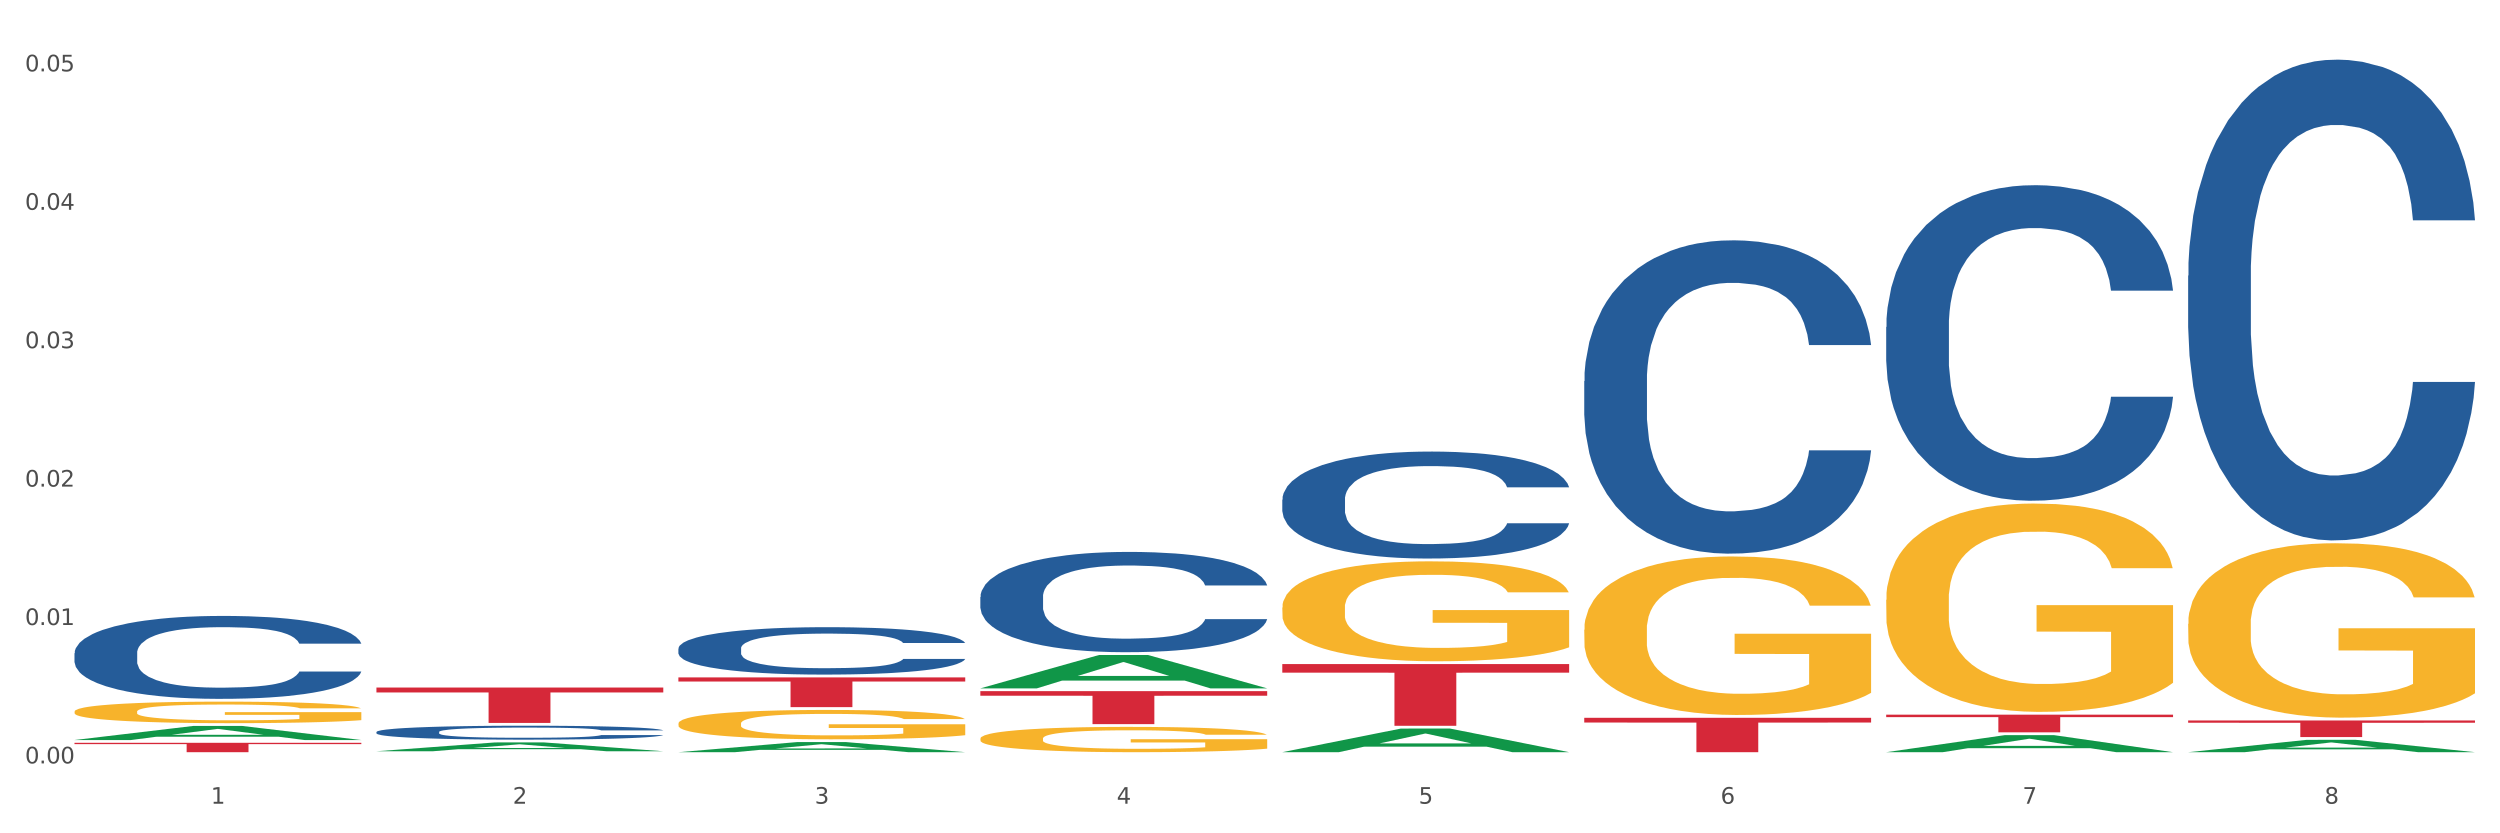 <?xml version="1.0" encoding="utf-8" standalone="no"?>
<!DOCTYPE svg PUBLIC "-//W3C//DTD SVG 1.1//EN"
  "http://www.w3.org/Graphics/SVG/1.1/DTD/svg11.dtd">
<svg xmlns:xlink="http://www.w3.org/1999/xlink" width="1080pt" height="360pt" viewBox="0 0 1080 360" xmlns="http://www.w3.org/2000/svg" version="1.1">
 <rect x="0" y="0" width="1080" height="360" fill="#333333" stroke="none"/>
 <defs>
  <style type="text/css">*{stroke-linejoin: round; stroke-linecap: butt}</style>
 </defs>
 <g id="figure_1">
  <g id="patch_1">
   <path d="M 0 360 
L 1080 360 
L 1080 0 
L 0 0 
z
" style="fill: #ffffff; stroke: #ffffff; stroke-linejoin: miter"/>
  </g>
  <g id="axes_1">
   <g id="matplotlib.axis_1">
    <g id="xtick_1">
     <g id="text_1">
      <!-- 1 -->
      <g style="fill: #4d4d4d" transform="translate(91.082 347.204) scale(0.096 -0.096)">
       <defs>
        <path id="DejaVuSans-31" d="M 794 531 
L 1825 531 
L 1825 4091 
L 703 3866 
L 703 4441 
L 1819 4666 
L 2450 4666 
L 2450 531 
L 3481 531 
L 3481 0 
L 794 0 
L 794 531 
z
" transform="scale(0.016)"/>
       </defs>
       <use xlink:href="#DejaVuSans-31"/>
      </g>
     </g>
    </g>
    <g id="xtick_2">
     <g id="text_2">
      <!-- 2 -->
      <g style="fill: #4d4d4d" transform="translate(221.525 347.204) scale(0.096 -0.096)">
       <defs>
        <path id="DejaVuSans-32" d="M 1228 531 
L 3431 531 
L 3431 0 
L 469 0 
L 469 531 
Q 828 903 1448 1529 
Q 2069 2156 2228 2338 
Q 2531 2678 2651 2914 
Q 2772 3150 2772 3378 
Q 2772 3750 2511 3984 
Q 2250 4219 1831 4219 
Q 1534 4219 1204 4116 
Q 875 4013 500 3803 
L 500 4441 
Q 881 4594 1212 4672 
Q 1544 4750 1819 4750 
Q 2544 4750 2975 4387 
Q 3406 4025 3406 3419 
Q 3406 3131 3298 2873 
Q 3191 2616 2906 2266 
Q 2828 2175 2409 1742 
Q 1991 1309 1228 531 
z
" transform="scale(0.016)"/>
       </defs>
       <use xlink:href="#DejaVuSans-32"/>
      </g>
     </g>
    </g>
    <g id="xtick_3">
     <g id="text_3">
      <!-- 3 -->
      <g style="fill: #4d4d4d" transform="translate(351.968 347.204) scale(0.096 -0.096)">
       <defs>
        <path id="DejaVuSans-33" d="M 2597 2516 
Q 3050 2419 3304 2112 
Q 3559 1806 3559 1356 
Q 3559 666 3084 287 
Q 2609 -91 1734 -91 
Q 1441 -91 1130 -33 
Q 819 25 488 141 
L 488 750 
Q 750 597 1062 519 
Q 1375 441 1716 441 
Q 2309 441 2620 675 
Q 2931 909 2931 1356 
Q 2931 1769 2642 2001 
Q 2353 2234 1838 2234 
L 1294 2234 
L 1294 2753 
L 1863 2753 
Q 2328 2753 2575 2939 
Q 2822 3125 2822 3475 
Q 2822 3834 2567 4026 
Q 2313 4219 1838 4219 
Q 1578 4219 1281 4162 
Q 984 4106 628 3988 
L 628 4550 
Q 988 4650 1302 4700 
Q 1616 4750 1894 4750 
Q 2613 4750 3031 4423 
Q 3450 4097 3450 3541 
Q 3450 3153 3228 2886 
Q 3006 2619 2597 2516 
z
" transform="scale(0.016)"/>
       </defs>
       <use xlink:href="#DejaVuSans-33"/>
      </g>
     </g>
    </g>
    <g id="xtick_4">
     <g id="text_4">
      <!-- 4 -->
      <g style="fill: #4d4d4d" transform="translate(482.412 347.204) scale(0.096 -0.096)">
       <defs>
        <path id="DejaVuSans-34" d="M 2419 4116 
L 825 1625 
L 2419 1625 
L 2419 4116 
z
M 2253 4666 
L 3047 4666 
L 3047 1625 
L 3713 1625 
L 3713 1100 
L 3047 1100 
L 3047 0 
L 2419 0 
L 2419 1100 
L 313 1100 
L 313 1709 
L 2253 4666 
z
" transform="scale(0.016)"/>
       </defs>
       <use xlink:href="#DejaVuSans-34"/>
      </g>
     </g>
    </g>
    <g id="xtick_5">
     <g id="text_5">
      <!-- 5 -->
      <g style="fill: #4d4d4d" transform="translate(612.855 347.204) scale(0.096 -0.096)">
       <defs>
        <path id="DejaVuSans-35" d="M 691 4666 
L 3169 4666 
L 3169 4134 
L 1269 4134 
L 1269 2991 
Q 1406 3038 1543 3061 
Q 1681 3084 1819 3084 
Q 2600 3084 3056 2656 
Q 3513 2228 3513 1497 
Q 3513 744 3044 326 
Q 2575 -91 1722 -91 
Q 1428 -91 1123 -41 
Q 819 9 494 109 
L 494 744 
Q 775 591 1075 516 
Q 1375 441 1709 441 
Q 2250 441 2565 725 
Q 2881 1009 2881 1497 
Q 2881 1984 2565 2268 
Q 2250 2553 1709 2553 
Q 1456 2553 1204 2497 
Q 953 2441 691 2322 
L 691 4666 
z
" transform="scale(0.016)"/>
       </defs>
       <use xlink:href="#DejaVuSans-35"/>
      </g>
     </g>
    </g>
    <g id="xtick_6">
     <g id="text_6">
      <!-- 6 -->
      <g style="fill: #4d4d4d" transform="translate(743.299 347.204) scale(0.096 -0.096)">
       <defs>
        <path id="DejaVuSans-36" d="M 2113 2584 
Q 1688 2584 1439 2293 
Q 1191 2003 1191 1497 
Q 1191 994 1439 701 
Q 1688 409 2113 409 
Q 2538 409 2786 701 
Q 3034 994 3034 1497 
Q 3034 2003 2786 2293 
Q 2538 2584 2113 2584 
z
M 3366 4563 
L 3366 3988 
Q 3128 4100 2886 4159 
Q 2644 4219 2406 4219 
Q 1781 4219 1451 3797 
Q 1122 3375 1075 2522 
Q 1259 2794 1537 2939 
Q 1816 3084 2150 3084 
Q 2853 3084 3261 2657 
Q 3669 2231 3669 1497 
Q 3669 778 3244 343 
Q 2819 -91 2113 -91 
Q 1303 -91 875 529 
Q 447 1150 447 2328 
Q 447 3434 972 4092 
Q 1497 4750 2381 4750 
Q 2619 4750 2861 4703 
Q 3103 4656 3366 4563 
z
" transform="scale(0.016)"/>
       </defs>
       <use xlink:href="#DejaVuSans-36"/>
      </g>
     </g>
    </g>
    <g id="xtick_7">
     <g id="text_7">
      <!-- 7 -->
      <g style="fill: #4d4d4d" transform="translate(873.742 347.204) scale(0.096 -0.096)">
       <defs>
        <path id="DejaVuSans-37" d="M 525 4666 
L 3525 4666 
L 3525 4397 
L 1831 0 
L 1172 0 
L 2766 4134 
L 525 4134 
L 525 4666 
z
" transform="scale(0.016)"/>
       </defs>
       <use xlink:href="#DejaVuSans-37"/>
      </g>
     </g>
    </g>
    <g id="xtick_8">
     <g id="text_8">
      <!-- 8 -->
      <g style="fill: #4d4d4d" transform="translate(1004.185 347.204) scale(0.096 -0.096)">
       <defs>
        <path id="DejaVuSans-38" d="M 2034 2216 
Q 1584 2216 1326 1975 
Q 1069 1734 1069 1313 
Q 1069 891 1326 650 
Q 1584 409 2034 409 
Q 2484 409 2743 651 
Q 3003 894 3003 1313 
Q 3003 1734 2745 1975 
Q 2488 2216 2034 2216 
z
M 1403 2484 
Q 997 2584 770 2862 
Q 544 3141 544 3541 
Q 544 4100 942 4425 
Q 1341 4750 2034 4750 
Q 2731 4750 3128 4425 
Q 3525 4100 3525 3541 
Q 3525 3141 3298 2862 
Q 3072 2584 2669 2484 
Q 3125 2378 3379 2068 
Q 3634 1759 3634 1313 
Q 3634 634 3220 271 
Q 2806 -91 2034 -91 
Q 1263 -91 848 271 
Q 434 634 434 1313 
Q 434 1759 690 2068 
Q 947 2378 1403 2484 
z
M 1172 3481 
Q 1172 3119 1398 2916 
Q 1625 2713 2034 2713 
Q 2441 2713 2670 2916 
Q 2900 3119 2900 3481 
Q 2900 3844 2670 4047 
Q 2441 4250 2034 4250 
Q 1625 4250 1398 4047 
Q 1172 3844 1172 3481 
z
" transform="scale(0.016)"/>
       </defs>
       <use xlink:href="#DejaVuSans-38"/>
      </g>
     </g>
    </g>
    <g id="xtick_9"/>
    <g id="xtick_10"/>
    <g id="xtick_11"/>
    <g id="xtick_12"/>
    <g id="xtick_13"/>
    <g id="xtick_14"/>
    <g id="xtick_15"/>
   </g>
   <g id="matplotlib.axis_2">
    <g id="ytick_1">
     <g id="text_9">
      <!-- 0.00 -->
      <g style="fill: #4d4d4d" transform="translate(10.8 329.798) scale(0.096 -0.096)">
       <defs>
        <path id="DejaVuSans-30" d="M 2034 4250 
Q 1547 4250 1301 3770 
Q 1056 3291 1056 2328 
Q 1056 1369 1301 889 
Q 1547 409 2034 409 
Q 2525 409 2770 889 
Q 3016 1369 3016 2328 
Q 3016 3291 2770 3770 
Q 2525 4250 2034 4250 
z
M 2034 4750 
Q 2819 4750 3233 4129 
Q 3647 3509 3647 2328 
Q 3647 1150 3233 529 
Q 2819 -91 2034 -91 
Q 1250 -91 836 529 
Q 422 1150 422 2328 
Q 422 3509 836 4129 
Q 1250 4750 2034 4750 
z
" transform="scale(0.016)"/>
        <path id="DejaVuSans-2e" d="M 684 794 
L 1344 794 
L 1344 0 
L 684 0 
L 684 794 
z
" transform="scale(0.016)"/>
       </defs>
       <use xlink:href="#DejaVuSans-30"/>
       <use xlink:href="#DejaVuSans-2e" transform="translate(63.623 0)"/>
       <use xlink:href="#DejaVuSans-30" transform="translate(95.41 0)"/>
       <use xlink:href="#DejaVuSans-30" transform="translate(159.033 0)"/>
      </g>
     </g>
    </g>
    <g id="ytick_2">
     <g id="text_10">
      <!-- 0.01 -->
      <g style="fill: #4d4d4d" transform="translate(10.8 270.006) scale(0.096 -0.096)">
       <use xlink:href="#DejaVuSans-30"/>
       <use xlink:href="#DejaVuSans-2e" transform="translate(63.623 0)"/>
       <use xlink:href="#DejaVuSans-30" transform="translate(95.41 0)"/>
       <use xlink:href="#DejaVuSans-31" transform="translate(159.033 0)"/>
      </g>
     </g>
    </g>
    <g id="ytick_3">
     <g id="text_11">
      <!-- 0.02 -->
      <g style="fill: #4d4d4d" transform="translate(10.8 210.214) scale(0.096 -0.096)">
       <use xlink:href="#DejaVuSans-30"/>
       <use xlink:href="#DejaVuSans-2e" transform="translate(63.623 0)"/>
       <use xlink:href="#DejaVuSans-30" transform="translate(95.41 0)"/>
       <use xlink:href="#DejaVuSans-32" transform="translate(159.033 0)"/>
      </g>
     </g>
    </g>
    <g id="ytick_4">
     <g id="text_12">
      <!-- 0.03 -->
      <g style="fill: #4d4d4d" transform="translate(10.8 150.421) scale(0.096 -0.096)">
       <use xlink:href="#DejaVuSans-30"/>
       <use xlink:href="#DejaVuSans-2e" transform="translate(63.623 0)"/>
       <use xlink:href="#DejaVuSans-30" transform="translate(95.41 0)"/>
       <use xlink:href="#DejaVuSans-33" transform="translate(159.033 0)"/>
      </g>
     </g>
    </g>
    <g id="ytick_5">
     <g id="text_13">
      <!-- 0.04 -->
      <g style="fill: #4d4d4d" transform="translate(10.8 90.629) scale(0.096 -0.096)">
       <use xlink:href="#DejaVuSans-30"/>
       <use xlink:href="#DejaVuSans-2e" transform="translate(63.623 0)"/>
       <use xlink:href="#DejaVuSans-30" transform="translate(95.41 0)"/>
       <use xlink:href="#DejaVuSans-34" transform="translate(159.033 0)"/>
      </g>
     </g>
    </g>
    <g id="ytick_6">
     <g id="text_14">
      <!-- 0.05 -->
      <g style="fill: #4d4d4d" transform="translate(10.8 30.837) scale(0.096 -0.096)">
       <use xlink:href="#DejaVuSans-30"/>
       <use xlink:href="#DejaVuSans-2e" transform="translate(63.623 0)"/>
       <use xlink:href="#DejaVuSans-30" transform="translate(95.41 0)"/>
       <use xlink:href="#DejaVuSans-35" transform="translate(159.033 0)"/>
      </g>
     </g>
    </g>
    <g id="ytick_7"/>
    <g id="ytick_8"/>
    <g id="ytick_9"/>
    <g id="ytick_10"/>
    <g id="ytick_11"/>
   </g>
   <g id="PolyCollection_1">
    <path d="M 32.175 319.684 
L 32.303 319.678 
L 83.404 313.617 
L 104.611 313.612 
L 156.096 319.695 
L 131.567 319.695 
L 120.453 318.279 
L 67.691 318.279 
L 67.307 318.302 
L 56.576 319.695 
L 32.175 319.695 
L 32.175 319.684 
L 74.334 317.433 
L 113.81 317.428 
L 94.263 314.908 
L 94.008 314.897 
L 93.752 314.914 
L 74.206 317.428 
L 74.334 317.433 
L 32.175 319.684 
z
" clip-path="url(#p0c15e7146c)" style="fill: #109648"/>
    <path d="M 684.392 310.076 
L 808.313 310.076 
L 808.313 312.143 
L 759.567 312.157 
L 759.567 324.95 
L 732.845 324.95 
L 732.845 312.157 
L 684.392 312.143 
L 684.392 310.09 
L 684.392 310.076 
z
" clip-path="url(#p0c15e7146c)" style="fill: #d62839"/>
    <path d="M 553.949 286.878 
L 677.87 286.878 
L 677.87 290.582 
L 629.124 290.607 
L 629.124 313.532 
L 602.401 313.532 
L 602.401 290.607 
L 553.949 290.582 
L 553.949 286.903 
L 553.949 286.878 
z
" clip-path="url(#p0c15e7146c)" style="fill: #d62839"/>
    <path d="M 423.505 298.58 
L 547.426 298.58 
L 547.426 300.558 
L 498.68 300.572 
L 498.68 312.812 
L 471.958 312.812 
L 471.958 300.572 
L 423.505 300.558 
L 423.505 298.594 
L 423.505 298.58 
z
" clip-path="url(#p0c15e7146c)" style="fill: #d62839"/>
    <path d="M 293.062 292.629 
L 416.983 292.629 
L 416.983 294.416 
L 368.237 294.428 
L 368.237 305.493 
L 341.514 305.493 
L 341.514 294.428 
L 293.062 294.416 
L 293.062 292.641 
L 293.062 292.629 
z
" clip-path="url(#p0c15e7146c)" style="fill: #d62839"/>
    <path d="M 162.618 297.01 
L 286.54 297.01 
L 286.54 299.135 
L 237.793 299.15 
L 237.793 312.305 
L 211.071 312.305 
L 211.071 299.15 
L 162.618 299.135 
L 162.618 297.024 
L 162.618 297.01 
z
" clip-path="url(#p0c15e7146c)" style="fill: #d62839"/>
    <path d="M 32.175 282.177 
L 32.321 282.144 
L 32.321 281.228 
L 32.761 279.985 
L 34.372 277.694 
L 36.423 275.96 
L 39.938 273.931 
L 41.843 273.081 
L 44.333 272.132 
L 49.46 270.594 
L 55.319 269.285 
L 59.42 268.565 
L 62.496 268.107 
L 69.381 267.289 
L 73.336 266.929 
L 77.437 266.635 
L 80.953 266.438 
L 86.812 266.209 
L 91.499 266.111 
L 96.919 266.078 
L 101.46 266.111 
L 107.465 266.242 
L 116.254 266.635 
L 119.623 266.864 
L 124.164 267.256 
L 128.851 267.78 
L 132.66 268.303 
L 137.054 269.056 
L 141.595 270.038 
L 145.989 271.281 
L 149.065 272.426 
L 151.555 273.637 
L 153.753 275.109 
L 155.364 276.713 
L 156.096 278.054 
L 129.291 278.054 
L 128.558 276.844 
L 127.093 275.535 
L 125.629 274.651 
L 124.017 273.931 
L 121.527 273.113 
L 119.33 272.59 
L 115.668 271.968 
L 112.299 271.575 
L 109.516 271.346 
L 106.147 271.15 
L 98.969 270.954 
L 93.843 270.954 
L 90.62 271.019 
L 86.665 271.183 
L 83.296 271.412 
L 79.341 271.804 
L 76.265 272.23 
L 73.189 272.786 
L 71.431 273.179 
L 68.795 273.899 
L 67.037 274.488 
L 64.693 275.502 
L 63.375 276.222 
L 61.031 278.087 
L 60.006 279.461 
L 59.567 280.41 
L 59.274 281.457 
L 59.274 286.562 
L 60.152 288.852 
L 60.885 289.834 
L 62.057 290.946 
L 64.254 292.386 
L 67.476 293.793 
L 70.845 294.807 
L 73.629 295.429 
L 76.265 295.887 
L 78.902 296.247 
L 82.124 296.574 
L 84.761 296.771 
L 88.716 296.967 
L 93.403 297.065 
L 97.065 297.065 
L 104.536 296.902 
L 107.905 296.738 
L 111.127 296.509 
L 114.643 296.149 
L 117.426 295.756 
L 119.037 295.462 
L 121.674 294.84 
L 123.724 294.186 
L 125.482 293.433 
L 126.654 292.779 
L 127.972 291.797 
L 128.998 290.685 
L 129.291 290.096 
L 156.096 290.096 
L 155.51 291.274 
L 154.485 292.419 
L 152.434 293.957 
L 150.823 294.84 
L 148.333 295.92 
L 145.696 296.836 
L 142.034 297.85 
L 138.665 298.603 
L 135.15 299.257 
L 131.341 299.846 
L 124.457 300.665 
L 121.967 300.894 
L 116.693 301.286 
L 112.592 301.515 
L 106.586 301.744 
L 100.434 301.875 
L 93.989 301.908 
L 88.276 301.842 
L 81.978 301.646 
L 78.023 301.45 
L 73.629 301.155 
L 68.502 300.697 
L 63.668 300.141 
L 59.127 299.487 
L 54.879 298.734 
L 50.924 297.883 
L 45.798 296.476 
L 41.989 295.102 
L 39.206 293.826 
L 37.302 292.746 
L 35.398 291.372 
L 34.372 290.423 
L 32.761 288.132 
L 32.175 286.005 
L 32.175 282.177 
z
" clip-path="url(#p0c15e7146c)" style="fill: #255c99"/>
    <path d="M 32.175 307.407 
L 32.321 307.399 
L 32.321 307.093 
L 32.614 306.83 
L 34.077 306.193 
L 36.272 305.666 
L 37.881 305.386 
L 39.49 305.156 
L 41.392 304.927 
L 43.733 304.689 
L 47.976 304.341 
L 50.61 304.163 
L 53.828 303.976 
L 59.681 303.704 
L 63.923 303.551 
L 68.313 303.424 
L 75.482 303.271 
L 80.163 303.203 
L 85.138 303.152 
L 91.136 303.118 
L 95.672 303.109 
L 105.621 303.135 
L 114.106 303.211 
L 118.203 303.271 
L 123.47 303.373 
L 126.25 303.441 
L 130.785 303.577 
L 135.467 303.755 
L 138.686 303.908 
L 143.514 304.197 
L 147.172 304.485 
L 150.537 304.842 
L 152.292 305.088 
L 153.609 305.318 
L 154.779 305.581 
L 155.95 305.997 
L 129.615 305.997 
L 128.591 305.7 
L 126.981 305.42 
L 124.64 305.148 
L 122.592 304.978 
L 119.081 304.766 
L 115.862 304.63 
L 112.497 304.528 
L 108.4 304.443 
L 105.182 304.401 
L 100.646 304.367 
L 91.722 304.375 
L 85.723 304.443 
L 81.626 304.528 
L 78.993 304.604 
L 76.652 304.689 
L 74.019 304.808 
L 70.946 304.987 
L 68.752 305.148 
L 66.557 305.352 
L 64.801 305.556 
L 63.192 305.793 
L 61.875 306.048 
L 60.851 306.312 
L 59.973 306.634 
L 59.242 307.169 
L 59.242 308.333 
L 59.534 308.596 
L 60.266 308.945 
L 61.144 309.208 
L 62.607 309.522 
L 63.923 309.735 
L 66.411 310.04 
L 69.19 310.295 
L 71.385 310.456 
L 73.58 310.592 
L 77.384 310.779 
L 81.626 310.932 
L 85.284 311.026 
L 90.259 311.11 
L 93.624 311.144 
L 96.55 311.161 
L 103.719 311.161 
L 108.839 311.136 
L 114.545 311.077 
L 118.934 311 
L 122.592 310.907 
L 126.689 310.754 
L 129.322 310.609 
L 129.322 308.834 
L 97.135 308.826 
L 97.135 307.645 
L 156.096 307.645 
L 156.096 311.11 
L 153.609 311.289 
L 150.829 311.45 
L 147.903 311.595 
L 143.514 311.773 
L 138.247 311.943 
L 133.565 312.062 
L 128.591 312.164 
L 122.738 312.257 
L 115.131 312.342 
L 110.449 312.376 
L 104.596 312.402 
L 97.72 312.41 
L 91.722 312.393 
L 85.869 312.351 
L 79.724 312.274 
L 73.726 312.164 
L 69.19 312.053 
L 64.655 311.917 
L 59.827 311.739 
L 56.023 311.569 
L 53.097 311.416 
L 49.878 311.221 
L 46.367 310.966 
L 43.733 310.737 
L 41.392 310.499 
L 38.905 310.193 
L 37.149 309.93 
L 35.394 309.599 
L 34.37 309.352 
L 33.199 308.97 
L 32.321 308.435 
L 32.175 307.407 
z
" clip-path="url(#p0c15e7146c)" style="fill: #f7b32b"/>
    <path d="M 293.062 280.146 
L 293.208 280.127 
L 293.208 279.604 
L 293.648 278.893 
L 295.259 277.583 
L 297.31 276.592 
L 300.825 275.432 
L 302.729 274.945 
L 305.22 274.403 
L 310.346 273.524 
L 316.205 272.775 
L 320.307 272.364 
L 323.383 272.102 
L 330.267 271.634 
L 334.222 271.428 
L 338.324 271.26 
L 341.839 271.148 
L 347.698 271.017 
L 352.386 270.961 
L 357.806 270.942 
L 362.346 270.961 
L 368.352 271.035 
L 377.141 271.26 
L 380.51 271.391 
L 385.051 271.615 
L 389.738 271.915 
L 393.546 272.214 
L 397.941 272.644 
L 402.482 273.206 
L 406.876 273.916 
L 409.952 274.571 
L 412.442 275.263 
L 414.639 276.105 
L 416.251 277.022 
L 416.983 277.789 
L 390.177 277.789 
L 389.445 277.097 
L 387.98 276.348 
L 386.515 275.843 
L 384.904 275.432 
L 382.414 274.964 
L 380.217 274.665 
L 376.555 274.309 
L 373.186 274.085 
L 370.403 273.954 
L 367.034 273.842 
L 359.856 273.729 
L 354.729 273.729 
L 351.507 273.767 
L 347.552 273.86 
L 344.183 273.991 
L 340.228 274.216 
L 337.152 274.459 
L 334.076 274.777 
L 332.318 275.001 
L 329.682 275.413 
L 327.924 275.75 
L 325.58 276.33 
L 324.262 276.741 
L 321.918 277.808 
L 320.893 278.593 
L 320.453 279.136 
L 320.16 279.735 
L 320.16 282.653 
L 321.039 283.963 
L 321.772 284.524 
L 322.944 285.16 
L 325.141 285.983 
L 328.363 286.787 
L 331.732 287.367 
L 334.515 287.723 
L 337.152 287.985 
L 339.789 288.191 
L 343.011 288.378 
L 345.648 288.49 
L 349.603 288.602 
L 354.29 288.658 
L 357.952 288.658 
L 365.422 288.565 
L 368.791 288.471 
L 372.014 288.34 
L 375.529 288.134 
L 378.313 287.91 
L 379.924 287.742 
L 382.56 287.386 
L 384.611 287.012 
L 386.369 286.582 
L 387.541 286.207 
L 388.859 285.646 
L 389.884 285.01 
L 390.177 284.673 
L 416.983 284.673 
L 416.397 285.347 
L 415.372 286.002 
L 413.321 286.881 
L 411.71 287.386 
L 409.22 288.003 
L 406.583 288.527 
L 402.921 289.107 
L 399.552 289.537 
L 396.037 289.912 
L 392.228 290.248 
L 385.344 290.716 
L 382.853 290.847 
L 377.58 291.072 
L 373.479 291.202 
L 367.473 291.333 
L 361.321 291.408 
L 354.876 291.427 
L 349.163 291.39 
L 342.865 291.277 
L 338.91 291.165 
L 334.515 290.997 
L 329.389 290.735 
L 324.555 290.417 
L 320.014 290.043 
L 315.766 289.612 
L 311.811 289.126 
L 306.684 288.321 
L 302.876 287.536 
L 300.093 286.806 
L 298.189 286.189 
L 296.284 285.403 
L 295.259 284.861 
L 293.648 283.551 
L 293.062 282.335 
L 293.062 280.146 
z
" clip-path="url(#p0c15e7146c)" style="fill: #255c99"/>
    <path d="M 423.505 257.893 
L 423.652 257.854 
L 423.652 256.746 
L 424.091 255.242 
L 425.702 252.472 
L 427.753 250.375 
L 431.269 247.921 
L 433.173 246.892 
L 435.663 245.745 
L 440.79 243.885 
L 446.649 242.302 
L 450.75 241.431 
L 453.826 240.877 
L 460.711 239.888 
L 464.666 239.453 
L 468.767 239.097 
L 472.283 238.859 
L 478.142 238.582 
L 482.829 238.463 
L 488.249 238.424 
L 492.79 238.463 
L 498.795 238.622 
L 507.584 239.097 
L 510.953 239.374 
L 515.494 239.849 
L 520.181 240.482 
L 523.99 241.115 
L 528.384 242.025 
L 532.925 243.212 
L 537.319 244.716 
L 540.395 246.101 
L 542.886 247.565 
L 545.083 249.346 
L 546.694 251.285 
L 547.426 252.907 
L 520.621 252.907 
L 519.888 251.443 
L 518.424 249.86 
L 516.959 248.792 
L 515.348 247.921 
L 512.857 246.932 
L 510.66 246.299 
L 506.998 245.547 
L 503.629 245.072 
L 500.846 244.795 
L 497.477 244.558 
L 490.3 244.32 
L 485.173 244.32 
L 481.95 244.399 
L 477.995 244.597 
L 474.626 244.874 
L 470.671 245.349 
L 467.595 245.863 
L 464.519 246.536 
L 462.762 247.011 
L 460.125 247.882 
L 458.367 248.594 
L 456.024 249.821 
L 454.705 250.691 
L 452.362 252.947 
L 451.336 254.609 
L 450.897 255.756 
L 450.604 257.023 
L 450.604 263.196 
L 451.483 265.966 
L 452.215 267.153 
L 453.387 268.498 
L 455.584 270.24 
L 458.807 271.941 
L 462.176 273.168 
L 464.959 273.92 
L 467.595 274.474 
L 470.232 274.909 
L 473.455 275.305 
L 476.091 275.542 
L 480.046 275.78 
L 484.733 275.898 
L 488.395 275.898 
L 495.866 275.7 
L 499.235 275.503 
L 502.457 275.226 
L 505.973 274.79 
L 508.756 274.315 
L 510.367 273.959 
L 513.004 273.207 
L 515.055 272.416 
L 516.812 271.506 
L 517.984 270.714 
L 519.302 269.527 
L 520.328 268.182 
L 520.621 267.47 
L 547.426 267.47 
L 546.84 268.894 
L 545.815 270.279 
L 543.764 272.139 
L 542.153 273.207 
L 539.663 274.513 
L 537.026 275.621 
L 533.364 276.848 
L 529.995 277.758 
L 526.48 278.55 
L 522.671 279.262 
L 515.787 280.251 
L 513.297 280.528 
L 508.024 281.003 
L 503.922 281.28 
L 497.917 281.557 
L 491.764 281.715 
L 485.319 281.755 
L 479.607 281.676 
L 473.308 281.438 
L 469.353 281.201 
L 464.959 280.845 
L 459.832 280.291 
L 454.998 279.618 
L 450.457 278.827 
L 446.209 277.917 
L 442.255 276.888 
L 437.128 275.186 
L 433.319 273.524 
L 430.536 271.981 
L 428.632 270.675 
L 426.728 269.013 
L 425.702 267.865 
L 424.091 265.095 
L 423.505 262.523 
L 423.505 257.893 
z
" clip-path="url(#p0c15e7146c)" style="fill: #255c99"/>
    <path d="M 814.835 308.737 
L 938.757 308.737 
L 938.757 309.798 
L 890.01 309.805 
L 890.01 316.371 
L 863.288 316.371 
L 863.288 309.805 
L 814.835 309.798 
L 814.835 308.744 
L 814.835 308.737 
z
" clip-path="url(#p0c15e7146c)" style="fill: #d62839"/>
    <path d="M 553.949 215.84 
L 554.095 215.797 
L 554.095 214.616 
L 554.535 213.012 
L 556.146 210.057 
L 558.196 207.82 
L 561.712 205.203 
L 563.616 204.106 
L 566.106 202.882 
L 571.233 200.898 
L 577.092 199.21 
L 581.194 198.281 
L 584.27 197.69 
L 591.154 196.635 
L 595.109 196.171 
L 599.211 195.791 
L 602.726 195.538 
L 608.585 195.242 
L 613.273 195.116 
L 618.692 195.074 
L 623.233 195.116 
L 629.239 195.285 
L 638.028 195.791 
L 641.397 196.086 
L 645.937 196.593 
L 650.625 197.268 
L 654.433 197.944 
L 658.828 198.914 
L 663.368 200.181 
L 667.763 201.785 
L 670.839 203.262 
L 673.329 204.823 
L 675.526 206.723 
L 677.137 208.791 
L 677.87 210.522 
L 651.064 210.522 
L 650.332 208.96 
L 648.867 207.272 
L 647.402 206.132 
L 645.791 205.203 
L 643.301 204.148 
L 641.104 203.473 
L 637.442 202.671 
L 634.073 202.164 
L 631.289 201.869 
L 627.92 201.616 
L 620.743 201.362 
L 615.616 201.362 
L 612.394 201.447 
L 608.439 201.658 
L 605.07 201.953 
L 601.115 202.46 
L 598.039 203.009 
L 594.963 203.726 
L 593.205 204.233 
L 590.568 205.161 
L 588.811 205.921 
L 586.467 207.229 
L 585.149 208.158 
L 582.805 210.564 
L 581.78 212.336 
L 581.34 213.56 
L 581.047 214.911 
L 581.047 221.496 
L 581.926 224.45 
L 582.658 225.716 
L 583.83 227.151 
L 586.027 229.009 
L 589.25 230.823 
L 592.619 232.132 
L 595.402 232.934 
L 598.039 233.525 
L 600.675 233.989 
L 603.898 234.411 
L 606.535 234.664 
L 610.489 234.918 
L 615.177 235.044 
L 618.839 235.044 
L 626.309 234.833 
L 629.678 234.622 
L 632.901 234.327 
L 636.416 233.862 
L 639.199 233.356 
L 640.811 232.976 
L 643.447 232.174 
L 645.498 231.33 
L 647.256 230.359 
L 648.428 229.515 
L 649.746 228.249 
L 650.771 226.814 
L 651.064 226.054 
L 677.87 226.054 
L 677.284 227.573 
L 676.259 229.051 
L 674.208 231.034 
L 672.597 232.174 
L 670.106 233.567 
L 667.47 234.749 
L 663.808 236.057 
L 660.439 237.028 
L 656.923 237.872 
L 653.115 238.632 
L 646.23 239.687 
L 643.74 239.983 
L 638.467 240.489 
L 634.366 240.784 
L 628.36 241.08 
L 622.208 241.249 
L 615.763 241.291 
L 610.05 241.207 
L 603.751 240.953 
L 599.797 240.7 
L 595.402 240.32 
L 590.275 239.729 
L 585.442 239.012 
L 580.901 238.168 
L 576.653 237.197 
L 572.698 236.099 
L 567.571 234.284 
L 563.763 232.512 
L 560.98 230.866 
L 559.075 229.473 
L 557.171 227.7 
L 556.146 226.476 
L 554.535 223.522 
L 553.949 220.778 
L 553.949 215.84 
z
" clip-path="url(#p0c15e7146c)" style="fill: #255c99"/>
    <path d="M 814.835 141.251 
L 814.982 141.127 
L 814.982 137.641 
L 815.421 132.91 
L 817.033 124.195 
L 819.083 117.596 
L 822.599 109.877 
L 824.503 106.64 
L 826.993 103.03 
L 832.12 97.178 
L 837.979 92.198 
L 842.08 89.459 
L 845.157 87.716 
L 852.041 84.604 
L 855.996 83.234 
L 860.097 82.114 
L 863.613 81.367 
L 869.472 80.495 
L 874.159 80.122 
L 879.579 79.997 
L 884.12 80.122 
L 890.126 80.62 
L 898.914 82.114 
L 902.283 82.985 
L 906.824 84.479 
L 911.512 86.471 
L 915.32 88.463 
L 919.714 91.327 
L 924.255 95.062 
L 928.65 99.793 
L 931.726 104.15 
L 934.216 108.757 
L 936.413 114.359 
L 938.024 120.46 
L 938.757 125.564 
L 911.951 125.564 
L 911.219 120.958 
L 909.754 115.978 
L 908.289 112.616 
L 906.678 109.877 
L 904.188 106.765 
L 901.99 104.773 
L 898.328 102.407 
L 894.959 100.913 
L 892.176 100.042 
L 888.807 99.295 
L 881.63 98.548 
L 876.503 98.548 
L 873.28 98.797 
L 869.326 99.419 
L 865.957 100.291 
L 862.002 101.785 
L 858.926 103.403 
L 855.849 105.52 
L 854.092 107.014 
L 851.455 109.753 
L 849.697 111.994 
L 847.354 115.853 
L 846.035 118.592 
L 843.692 125.689 
L 842.666 130.918 
L 842.227 134.528 
L 841.934 138.512 
L 841.934 157.934 
L 842.813 166.649 
L 843.545 170.384 
L 844.717 174.617 
L 846.914 180.095 
L 850.137 185.449 
L 853.506 189.308 
L 856.289 191.674 
L 858.926 193.417 
L 861.562 194.786 
L 864.785 196.031 
L 867.421 196.778 
L 871.376 197.525 
L 876.064 197.899 
L 879.726 197.899 
L 887.196 197.276 
L 890.565 196.654 
L 893.788 195.782 
L 897.303 194.413 
L 900.086 192.919 
L 901.697 191.798 
L 904.334 189.433 
L 906.385 186.943 
L 908.142 184.079 
L 909.314 181.589 
L 910.633 177.854 
L 911.658 173.621 
L 911.951 171.38 
L 938.757 171.38 
L 938.171 175.862 
L 937.145 180.22 
L 935.095 186.071 
L 933.483 189.433 
L 930.993 193.541 
L 928.357 197.027 
L 924.695 200.887 
L 921.326 203.75 
L 917.81 206.24 
L 914.002 208.481 
L 907.117 211.594 
L 904.627 212.465 
L 899.354 213.959 
L 895.252 214.831 
L 889.247 215.702 
L 883.095 216.2 
L 876.65 216.325 
L 870.937 216.076 
L 864.638 215.329 
L 860.683 214.582 
L 856.289 213.461 
L 851.162 211.718 
L 846.328 209.602 
L 841.788 207.112 
L 837.54 204.248 
L 833.585 201.011 
L 828.458 195.658 
L 824.649 190.429 
L 821.866 185.573 
L 819.962 181.465 
L 818.058 176.236 
L 817.033 172.625 
L 815.421 163.91 
L 814.835 155.818 
L 814.835 141.251 
z
" clip-path="url(#p0c15e7146c)" style="fill: #255c99"/>
    <path d="M 945.279 119.088 
L 945.425 118.899 
L 945.425 113.587 
L 945.865 106.379 
L 947.476 93.1 
L 949.527 83.047 
L 953.042 71.286 
L 954.946 66.354 
L 957.437 60.853 
L 962.563 51.937 
L 968.422 44.349 
L 972.524 40.176 
L 975.6 37.52 
L 982.484 32.778 
L 986.439 30.692 
L 990.541 28.984 
L 994.056 27.846 
L 999.915 26.518 
L 1004.603 25.949 
L 1010.022 25.759 
L 1014.563 25.949 
L 1020.569 26.708 
L 1029.358 28.984 
L 1032.727 30.312 
L 1037.268 32.588 
L 1041.955 35.624 
L 1045.763 38.659 
L 1050.158 43.022 
L 1054.699 48.712 
L 1059.093 55.921 
L 1062.169 62.56 
L 1064.659 69.578 
L 1066.856 78.115 
L 1068.468 87.41 
L 1069.2 95.187 
L 1042.394 95.187 
L 1041.662 88.168 
L 1040.197 80.581 
L 1038.732 75.459 
L 1037.121 71.286 
L 1034.631 66.543 
L 1032.434 63.508 
L 1028.772 59.904 
L 1025.403 57.628 
L 1022.62 56.3 
L 1019.251 55.162 
L 1012.073 54.024 
L 1006.946 54.024 
L 1003.724 54.403 
L 999.769 55.352 
L 996.4 56.679 
L 992.445 58.956 
L 989.369 61.422 
L 986.293 64.646 
L 984.535 66.923 
L 981.899 71.096 
L 980.141 74.51 
L 977.797 80.391 
L 976.479 84.564 
L 974.135 95.377 
L 973.11 103.344 
L 972.67 108.845 
L 972.377 114.915 
L 972.377 144.507 
L 973.256 157.786 
L 973.989 163.476 
L 975.16 169.926 
L 977.358 178.272 
L 980.58 186.429 
L 983.949 192.31 
L 986.732 195.914 
L 989.369 198.569 
L 992.006 200.656 
L 995.228 202.553 
L 997.865 203.691 
L 1001.82 204.829 
L 1006.507 205.398 
L 1010.169 205.398 
L 1017.639 204.45 
L 1021.008 203.501 
L 1024.231 202.174 
L 1027.746 200.087 
L 1030.53 197.811 
L 1032.141 196.103 
L 1034.777 192.499 
L 1036.828 188.705 
L 1038.586 184.342 
L 1039.758 180.549 
L 1041.076 174.858 
L 1042.101 168.408 
L 1042.394 164.994 
L 1069.2 164.994 
L 1068.614 171.823 
L 1067.589 178.462 
L 1065.538 187.378 
L 1063.927 192.499 
L 1061.437 198.759 
L 1058.8 204.07 
L 1055.138 209.951 
L 1051.769 214.314 
L 1048.254 218.108 
L 1044.445 221.522 
L 1037.561 226.265 
L 1035.07 227.592 
L 1029.797 229.869 
L 1025.696 231.197 
L 1019.69 232.524 
L 1013.538 233.283 
L 1007.093 233.473 
L 1001.38 233.093 
L 995.082 231.955 
L 991.127 230.817 
L 986.732 229.11 
L 981.606 226.454 
L 976.772 223.229 
L 972.231 219.436 
L 967.983 215.073 
L 964.028 210.141 
L 958.901 201.984 
L 955.093 194.017 
L 952.31 186.619 
L 950.406 180.359 
L 948.501 172.392 
L 947.476 166.891 
L 945.865 153.612 
L 945.279 141.282 
L 945.279 119.088 
z
" clip-path="url(#p0c15e7146c)" style="fill: #255c99"/>
    <path d="M 32.175 320.897 
L 156.096 320.897 
L 156.096 321.46 
L 107.35 321.464 
L 107.35 324.95 
L 80.628 324.95 
L 80.628 321.464 
L 32.175 321.46 
L 32.175 320.901 
L 32.175 320.897 
z
" clip-path="url(#p0c15e7146c)" style="fill: #d62839"/>
    <path d="M 945.279 269.498 
L 945.425 269.43 
L 945.425 266.952 
L 945.718 264.818 
L 947.181 259.657 
L 949.375 255.39 
L 950.985 253.119 
L 952.594 251.261 
L 954.496 249.402 
L 956.837 247.475 
L 961.08 244.654 
L 963.713 243.208 
L 966.932 241.694 
L 972.784 239.492 
L 977.027 238.253 
L 981.416 237.221 
L 988.585 235.982 
L 993.267 235.431 
L 998.242 235.019 
L 1004.24 234.743 
L 1008.776 234.674 
L 1018.724 234.881 
L 1027.21 235.5 
L 1031.307 235.982 
L 1036.574 236.808 
L 1039.354 237.358 
L 1043.889 238.46 
L 1048.571 239.905 
L 1051.79 241.144 
L 1056.618 243.484 
L 1060.275 245.824 
L 1063.64 248.714 
L 1065.396 250.71 
L 1066.713 252.568 
L 1067.883 254.702 
L 1069.054 258.074 
L 1042.719 258.074 
L 1041.694 255.665 
L 1040.085 253.394 
L 1037.744 251.192 
L 1035.696 249.815 
L 1032.185 248.095 
L 1028.966 246.994 
L 1025.601 246.168 
L 1021.504 245.479 
L 1018.285 245.135 
L 1013.75 244.86 
L 1004.825 244.929 
L 998.827 245.479 
L 994.73 246.168 
L 992.097 246.787 
L 989.756 247.475 
L 987.122 248.439 
L 984.05 249.884 
L 981.855 251.192 
L 979.661 252.843 
L 977.905 254.495 
L 976.296 256.422 
L 974.979 258.487 
L 973.955 260.62 
L 973.077 263.236 
L 972.345 267.571 
L 972.345 277 
L 972.638 279.133 
L 973.37 281.955 
L 974.247 284.089 
L 975.71 286.635 
L 977.027 288.356 
L 979.514 290.833 
L 982.294 292.898 
L 984.489 294.205 
L 986.683 295.307 
L 990.487 296.821 
L 994.73 298.059 
L 998.388 298.817 
L 1003.362 299.505 
L 1006.727 299.78 
L 1009.653 299.918 
L 1016.822 299.918 
L 1021.943 299.711 
L 1027.649 299.229 
L 1032.038 298.61 
L 1035.696 297.853 
L 1039.792 296.614 
L 1042.426 295.444 
L 1042.426 281.06 
L 1010.239 280.992 
L 1010.239 271.425 
L 1069.2 271.425 
L 1069.2 299.505 
L 1066.713 300.95 
L 1063.933 302.258 
L 1061.007 303.428 
L 1056.618 304.873 
L 1051.351 306.249 
L 1046.669 307.213 
L 1041.694 308.039 
L 1035.842 308.796 
L 1028.234 309.484 
L 1023.553 309.759 
L 1017.7 309.966 
L 1010.824 310.035 
L 1004.825 309.897 
L 998.973 309.553 
L 992.828 308.933 
L 986.83 308.039 
L 982.294 307.144 
L 977.759 306.043 
L 972.931 304.598 
L 969.127 303.221 
L 966.201 301.982 
L 962.982 300.399 
L 959.47 298.335 
L 956.837 296.477 
L 954.496 294.55 
L 952.009 292.072 
L 950.253 289.938 
L 948.498 287.254 
L 947.473 285.259 
L 946.303 282.162 
L 945.425 277.826 
L 945.279 269.498 
z
" clip-path="url(#p0c15e7146c)" style="fill: #f7b32b"/>
    <path d="M 814.835 259.119 
L 814.982 259.037 
L 814.982 256.078 
L 815.274 253.53 
L 816.737 247.365 
L 818.932 242.268 
L 820.541 239.556 
L 822.151 237.336 
L 824.053 235.117 
L 826.394 232.815 
L 830.636 229.445 
L 833.27 227.719 
L 836.489 225.911 
L 842.341 223.28 
L 846.584 221.801 
L 850.973 220.568 
L 858.142 219.088 
L 862.824 218.43 
L 867.798 217.937 
L 873.797 217.608 
L 878.332 217.526 
L 888.281 217.773 
L 896.767 218.513 
L 900.863 219.088 
L 906.13 220.074 
L 908.91 220.732 
L 913.446 222.047 
L 918.127 223.773 
L 921.346 225.253 
L 926.174 228.048 
L 929.832 230.843 
L 933.197 234.295 
L 934.953 236.679 
L 936.269 238.898 
L 937.44 241.446 
L 938.61 245.474 
L 912.275 245.474 
L 911.251 242.597 
L 909.642 239.885 
L 907.301 237.254 
L 905.253 235.61 
L 901.741 233.555 
L 898.522 232.24 
L 895.157 231.254 
L 891.061 230.432 
L 887.842 230.021 
L 883.307 229.692 
L 874.382 229.774 
L 868.383 230.432 
L 864.287 231.254 
L 861.653 231.993 
L 859.312 232.815 
L 856.679 233.966 
L 853.606 235.692 
L 851.412 237.254 
L 849.217 239.227 
L 847.462 241.2 
L 845.852 243.501 
L 844.536 245.967 
L 843.511 248.516 
L 842.634 251.639 
L 841.902 256.818 
L 841.902 268.079 
L 842.195 270.628 
L 842.926 273.998 
L 843.804 276.546 
L 845.267 279.587 
L 846.584 281.642 
L 849.071 284.602 
L 851.851 287.068 
L 854.045 288.629 
L 856.24 289.945 
L 860.044 291.753 
L 864.287 293.233 
L 867.944 294.137 
L 872.919 294.959 
L 876.284 295.288 
L 879.21 295.452 
L 886.379 295.452 
L 891.5 295.205 
L 897.206 294.63 
L 901.595 293.89 
L 905.253 292.986 
L 909.349 291.506 
L 911.983 290.109 
L 911.983 272.929 
L 879.795 272.847 
L 879.795 261.421 
L 938.757 261.421 
L 938.757 294.959 
L 936.269 296.685 
L 933.49 298.247 
L 930.563 299.644 
L 926.174 301.37 
L 920.907 303.014 
L 916.225 304.165 
L 911.251 305.152 
L 905.399 306.056 
L 897.791 306.878 
L 893.109 307.207 
L 887.257 307.453 
L 880.38 307.535 
L 874.382 307.371 
L 868.53 306.96 
L 862.385 306.22 
L 856.386 305.152 
L 851.851 304.083 
L 847.315 302.768 
L 842.487 301.042 
L 838.683 299.398 
L 835.757 297.918 
L 832.538 296.027 
L 829.027 293.561 
L 826.394 291.342 
L 824.053 289.04 
L 821.565 286.081 
L 819.81 283.533 
L 818.054 280.327 
L 817.03 277.943 
L 815.86 274.244 
L 814.982 269.066 
L 814.835 259.119 
z
" clip-path="url(#p0c15e7146c)" style="fill: #f7b32b"/>
    <path d="M 684.392 272.034 
L 684.538 271.972 
L 684.538 269.72 
L 684.831 267.781 
L 686.294 263.09 
L 688.489 259.212 
L 690.098 257.148 
L 691.707 255.459 
L 693.609 253.77 
L 695.95 252.019 
L 700.193 249.454 
L 702.827 248.141 
L 706.045 246.765 
L 711.898 244.763 
L 716.14 243.637 
L 720.53 242.699 
L 727.699 241.573 
L 732.38 241.073 
L 737.355 240.698 
L 743.353 240.448 
L 747.889 240.385 
L 757.838 240.573 
L 766.323 241.136 
L 770.42 241.573 
L 775.687 242.324 
L 778.467 242.824 
L 783.002 243.825 
L 787.684 245.139 
L 790.903 246.264 
L 795.731 248.391 
L 799.389 250.518 
L 802.754 253.145 
L 804.509 254.959 
L 805.826 256.647 
L 806.996 258.586 
L 808.167 261.651 
L 781.832 261.651 
L 780.808 259.462 
L 779.198 257.398 
L 776.857 255.396 
L 774.809 254.146 
L 771.298 252.582 
L 768.079 251.581 
L 764.714 250.83 
L 760.617 250.205 
L 757.399 249.892 
L 752.863 249.642 
L 743.939 249.705 
L 737.94 250.205 
L 733.843 250.83 
L 731.21 251.393 
L 728.869 252.019 
L 726.236 252.895 
L 723.163 254.208 
L 720.968 255.396 
L 718.774 256.898 
L 717.018 258.399 
L 715.409 260.15 
L 714.092 262.027 
L 713.068 263.966 
L 712.19 266.342 
L 711.459 270.283 
L 711.459 278.852 
L 711.751 280.791 
L 712.483 283.355 
L 713.361 285.294 
L 714.824 287.609 
L 716.14 289.172 
L 718.628 291.424 
L 721.407 293.3 
L 723.602 294.489 
L 725.797 295.49 
L 729.601 296.866 
L 733.843 297.992 
L 737.501 298.68 
L 742.475 299.305 
L 745.841 299.555 
L 748.767 299.68 
L 755.936 299.68 
L 761.056 299.493 
L 766.762 299.055 
L 771.151 298.492 
L 774.809 297.804 
L 778.906 296.678 
L 781.539 295.615 
L 781.539 282.542 
L 749.352 282.48 
L 749.352 273.786 
L 808.313 273.786 
L 808.313 299.305 
L 805.826 300.619 
L 803.046 301.807 
L 800.12 302.87 
L 795.731 304.184 
L 790.464 305.435 
L 785.782 306.31 
L 780.808 307.061 
L 774.955 307.749 
L 767.348 308.374 
L 762.666 308.625 
L 756.813 308.812 
L 749.937 308.875 
L 743.939 308.75 
L 738.086 308.437 
L 731.941 307.874 
L 725.943 307.061 
L 721.407 306.248 
L 716.872 305.247 
L 712.044 303.934 
L 708.24 302.683 
L 705.314 301.557 
L 702.095 300.118 
L 698.584 298.242 
L 695.95 296.553 
L 693.609 294.802 
L 691.122 292.55 
L 689.366 290.611 
L 687.611 288.172 
L 686.587 286.358 
L 685.416 283.543 
L 684.538 279.602 
L 684.392 272.034 
z
" clip-path="url(#p0c15e7146c)" style="fill: #f7b32b"/>
    <path d="M 553.949 262.448 
L 554.095 262.408 
L 554.095 260.989 
L 554.388 259.766 
L 555.851 256.808 
L 558.045 254.363 
L 559.655 253.062 
L 561.264 251.997 
L 563.166 250.932 
L 565.507 249.828 
L 569.75 248.211 
L 572.383 247.383 
L 575.602 246.515 
L 581.454 245.253 
L 585.697 244.543 
L 590.086 243.952 
L 597.255 243.242 
L 601.937 242.926 
L 606.911 242.69 
L 612.91 242.532 
L 617.445 242.493 
L 627.394 242.611 
L 635.88 242.966 
L 639.977 243.242 
L 645.244 243.715 
L 648.023 244.031 
L 652.559 244.662 
L 657.241 245.49 
L 660.459 246.2 
L 665.287 247.541 
L 668.945 248.881 
L 672.31 250.538 
L 674.066 251.681 
L 675.383 252.746 
L 676.553 253.969 
L 677.724 255.901 
L 651.388 255.901 
L 650.364 254.521 
L 648.755 253.219 
L 646.414 251.957 
L 644.366 251.169 
L 640.854 250.183 
L 637.636 249.552 
L 634.271 249.079 
L 630.174 248.684 
L 626.955 248.487 
L 622.42 248.329 
L 613.495 248.369 
L 607.497 248.684 
L 603.4 249.079 
L 600.767 249.434 
L 598.426 249.828 
L 595.792 250.38 
L 592.72 251.208 
L 590.525 251.957 
L 588.331 252.904 
L 586.575 253.85 
L 584.965 254.955 
L 583.649 256.138 
L 582.625 257.36 
L 581.747 258.859 
L 581.015 261.344 
L 581.015 266.747 
L 581.308 267.969 
L 582.039 269.586 
L 582.917 270.809 
L 584.38 272.268 
L 585.697 273.254 
L 588.184 274.673 
L 590.964 275.857 
L 593.159 276.606 
L 595.353 277.237 
L 599.157 278.104 
L 603.4 278.814 
L 607.058 279.248 
L 612.032 279.643 
L 615.397 279.8 
L 618.323 279.879 
L 625.492 279.879 
L 630.613 279.761 
L 636.319 279.485 
L 640.708 279.13 
L 644.366 278.696 
L 648.462 277.986 
L 651.096 277.316 
L 651.096 269.073 
L 618.908 269.034 
L 618.908 263.552 
L 677.87 263.552 
L 677.87 279.643 
L 675.383 280.471 
L 672.603 281.22 
L 669.677 281.89 
L 665.287 282.719 
L 660.02 283.507 
L 655.339 284.06 
L 650.364 284.533 
L 644.512 284.967 
L 636.904 285.361 
L 632.222 285.519 
L 626.37 285.637 
L 619.494 285.676 
L 613.495 285.598 
L 607.643 285.4 
L 601.498 285.045 
L 595.5 284.533 
L 590.964 284.02 
L 586.429 283.389 
L 581.6 282.561 
L 577.796 281.772 
L 574.87 281.062 
L 571.652 280.155 
L 568.14 278.972 
L 565.507 277.907 
L 563.166 276.803 
L 560.679 275.383 
L 558.923 274.161 
L 557.167 272.623 
L 556.143 271.479 
L 554.973 269.704 
L 554.095 267.22 
L 553.949 262.448 
z
" clip-path="url(#p0c15e7146c)" style="fill: #f7b32b"/>
    <path d="M 423.505 319.067 
L 423.651 319.057 
L 423.651 318.697 
L 423.944 318.388 
L 425.407 317.639 
L 427.602 317.02 
L 429.211 316.69 
L 430.82 316.42 
L 432.722 316.151 
L 435.063 315.871 
L 439.306 315.462 
L 441.94 315.252 
L 445.158 315.032 
L 451.011 314.713 
L 455.254 314.533 
L 459.643 314.383 
L 466.812 314.203 
L 471.494 314.123 
L 476.468 314.063 
L 482.467 314.023 
L 487.002 314.013 
L 496.951 314.043 
L 505.437 314.133 
L 509.533 314.203 
L 514.8 314.323 
L 517.58 314.403 
L 522.115 314.563 
L 526.797 314.772 
L 530.016 314.952 
L 534.844 315.292 
L 538.502 315.631 
L 541.867 316.051 
L 543.622 316.34 
L 544.939 316.61 
L 546.11 316.92 
L 547.28 317.409 
L 520.945 317.409 
L 519.921 317.06 
L 518.312 316.73 
L 515.971 316.41 
L 513.922 316.211 
L 510.411 315.961 
L 507.192 315.801 
L 503.827 315.681 
L 499.731 315.581 
L 496.512 315.531 
L 491.976 315.492 
L 483.052 315.502 
L 477.053 315.581 
L 472.957 315.681 
L 470.323 315.771 
L 467.982 315.871 
L 465.349 316.011 
L 462.276 316.221 
L 460.082 316.41 
L 457.887 316.65 
L 456.131 316.89 
L 454.522 317.169 
L 453.205 317.469 
L 452.181 317.779 
L 451.303 318.158 
L 450.572 318.787 
L 450.572 320.156 
L 450.864 320.465 
L 451.596 320.875 
L 452.474 321.184 
L 453.937 321.554 
L 455.254 321.804 
L 457.741 322.163 
L 460.521 322.463 
L 462.715 322.652 
L 464.91 322.812 
L 468.714 323.032 
L 472.957 323.212 
L 476.614 323.322 
L 481.589 323.421 
L 484.954 323.461 
L 487.88 323.481 
L 495.049 323.481 
L 500.17 323.451 
L 505.875 323.381 
L 510.265 323.292 
L 513.922 323.182 
L 518.019 323.002 
L 520.652 322.832 
L 520.652 320.745 
L 488.465 320.735 
L 488.465 319.347 
L 547.426 319.347 
L 547.426 323.421 
L 544.939 323.631 
L 542.159 323.821 
L 539.233 323.991 
L 534.844 324.2 
L 529.577 324.4 
L 524.895 324.54 
L 519.921 324.66 
L 514.069 324.77 
L 506.461 324.87 
L 501.779 324.91 
L 495.927 324.94 
L 489.05 324.95 
L 483.052 324.93 
L 477.2 324.88 
L 471.055 324.79 
L 465.056 324.66 
L 460.521 324.53 
L 455.985 324.37 
L 451.157 324.161 
L 447.353 323.961 
L 444.427 323.781 
L 441.208 323.551 
L 437.697 323.252 
L 435.063 322.982 
L 432.722 322.702 
L 430.235 322.343 
L 428.48 322.033 
L 426.724 321.644 
L 425.7 321.354 
L 424.529 320.905 
L 423.651 320.275 
L 423.505 319.067 
z
" clip-path="url(#p0c15e7146c)" style="fill: #f7b32b"/>
    <path d="M 293.062 312.556 
L 293.208 312.545 
L 293.208 312.128 
L 293.501 311.768 
L 294.964 310.9 
L 297.158 310.182 
L 298.768 309.799 
L 300.377 309.487 
L 302.279 309.174 
L 304.62 308.849 
L 308.863 308.375 
L 311.496 308.131 
L 314.715 307.876 
L 320.567 307.506 
L 324.81 307.297 
L 329.199 307.124 
L 336.368 306.915 
L 341.05 306.822 
L 346.025 306.753 
L 352.023 306.707 
L 356.559 306.695 
L 366.507 306.73 
L 374.993 306.834 
L 379.09 306.915 
L 384.357 307.054 
L 387.137 307.147 
L 391.672 307.332 
L 396.354 307.575 
L 399.573 307.784 
L 404.401 308.178 
L 408.058 308.571 
L 411.423 309.058 
L 413.179 309.394 
L 414.496 309.707 
L 415.666 310.066 
L 416.837 310.633 
L 390.502 310.633 
L 389.477 310.228 
L 387.868 309.846 
L 385.527 309.475 
L 383.479 309.243 
L 379.968 308.954 
L 376.749 308.768 
L 373.384 308.629 
L 369.287 308.514 
L 366.069 308.456 
L 361.533 308.409 
L 352.608 308.421 
L 346.61 308.514 
L 342.513 308.629 
L 339.88 308.734 
L 337.539 308.849 
L 334.905 309.012 
L 331.833 309.255 
L 329.638 309.475 
L 327.444 309.753 
L 325.688 310.031 
L 324.079 310.355 
L 322.762 310.703 
L 321.738 311.062 
L 320.86 311.502 
L 320.128 312.232 
L 320.128 313.819 
L 320.421 314.178 
L 321.153 314.653 
L 322.03 315.012 
L 323.493 315.44 
L 324.81 315.73 
L 327.297 316.147 
L 330.077 316.495 
L 332.272 316.715 
L 334.466 316.9 
L 338.27 317.155 
L 342.513 317.363 
L 346.171 317.491 
L 351.145 317.607 
L 354.51 317.653 
L 357.436 317.676 
L 364.605 317.676 
L 369.726 317.641 
L 375.432 317.56 
L 379.821 317.456 
L 383.479 317.329 
L 387.576 317.12 
L 390.209 316.923 
L 390.209 314.502 
L 358.022 314.491 
L 358.022 312.881 
L 416.983 312.881 
L 416.983 317.607 
L 414.496 317.85 
L 411.716 318.07 
L 408.79 318.267 
L 404.401 318.51 
L 399.134 318.742 
L 394.452 318.904 
L 389.477 319.043 
L 383.625 319.17 
L 376.017 319.286 
L 371.336 319.332 
L 365.483 319.367 
L 358.607 319.379 
L 352.608 319.356 
L 346.756 319.298 
L 340.611 319.193 
L 334.613 319.043 
L 330.077 318.892 
L 325.542 318.707 
L 320.714 318.464 
L 316.91 318.232 
L 313.984 318.024 
L 310.765 317.757 
L 307.253 317.41 
L 304.62 317.097 
L 302.279 316.773 
L 299.792 316.356 
L 298.036 315.996 
L 296.281 315.545 
L 295.256 315.209 
L 294.086 314.688 
L 293.208 313.958 
L 293.062 312.556 
z
" clip-path="url(#p0c15e7146c)" style="fill: #f7b32b"/>
    <path d="M 684.392 164.64 
L 684.538 164.516 
L 684.538 161.055 
L 684.978 156.357 
L 686.589 147.704 
L 688.64 141.152 
L 692.155 133.487 
L 694.06 130.273 
L 696.55 126.688 
L 701.677 120.878 
L 707.536 115.933 
L 711.637 113.214 
L 714.713 111.483 
L 721.598 108.392 
L 725.553 107.032 
L 729.654 105.92 
L 733.169 105.178 
L 739.029 104.313 
L 743.716 103.942 
L 749.136 103.818 
L 753.677 103.942 
L 759.682 104.436 
L 768.471 105.92 
L 771.84 106.785 
L 776.381 108.269 
L 781.068 110.247 
L 784.877 112.225 
L 789.271 115.068 
L 793.812 118.776 
L 798.206 123.474 
L 801.282 127.801 
L 803.772 132.375 
L 805.97 137.938 
L 807.581 143.995 
L 808.313 149.064 
L 781.508 149.064 
L 780.775 144.49 
L 779.31 139.545 
L 777.846 136.207 
L 776.234 133.487 
L 773.744 130.397 
L 771.547 128.419 
L 767.885 126.07 
L 764.516 124.587 
L 761.733 123.721 
L 758.364 122.98 
L 751.186 122.238 
L 746.06 122.238 
L 742.837 122.485 
L 738.882 123.103 
L 735.513 123.969 
L 731.558 125.452 
L 728.482 127.059 
L 725.406 129.161 
L 723.648 130.644 
L 721.012 133.364 
L 719.254 135.589 
L 716.91 139.421 
L 715.592 142.141 
L 713.248 149.187 
L 712.223 154.379 
L 711.784 157.964 
L 711.491 161.92 
L 711.491 181.205 
L 712.369 189.859 
L 713.102 193.567 
L 714.274 197.77 
L 716.471 203.21 
L 719.693 208.525 
L 723.062 212.358 
L 725.846 214.706 
L 728.482 216.437 
L 731.119 217.797 
L 734.341 219.033 
L 736.978 219.775 
L 740.933 220.517 
L 745.62 220.888 
L 749.282 220.888 
L 756.753 220.269 
L 760.122 219.651 
L 763.344 218.786 
L 766.86 217.426 
L 769.643 215.943 
L 771.254 214.83 
L 773.891 212.481 
L 775.941 210.009 
L 777.699 207.166 
L 778.871 204.693 
L 780.189 200.985 
L 781.215 196.781 
L 781.508 194.556 
L 808.313 194.556 
L 807.727 199.007 
L 806.702 203.333 
L 804.651 209.144 
L 803.04 212.481 
L 800.55 216.561 
L 797.913 220.022 
L 794.251 223.854 
L 790.882 226.698 
L 787.367 229.17 
L 783.558 231.395 
L 776.674 234.486 
L 774.184 235.351 
L 768.91 236.835 
L 764.809 237.7 
L 758.803 238.565 
L 752.651 239.06 
L 746.206 239.183 
L 740.493 238.936 
L 734.195 238.194 
L 730.24 237.453 
L 725.846 236.34 
L 720.719 234.609 
L 715.885 232.508 
L 711.344 230.035 
L 707.096 227.192 
L 703.141 223.978 
L 698.015 218.662 
L 694.206 213.47 
L 691.423 208.649 
L 689.519 204.57 
L 687.615 199.377 
L 686.589 195.792 
L 684.978 187.139 
L 684.392 179.104 
L 684.392 164.64 
z
" clip-path="url(#p0c15e7146c)" style="fill: #255c99"/>
    <path d="M 945.279 311.236 
L 1069.2 311.236 
L 1069.2 312.232 
L 1020.454 312.239 
L 1020.454 318.403 
L 993.731 318.403 
L 993.731 312.239 
L 945.279 312.232 
L 945.279 311.243 
L 945.279 311.236 
z
" clip-path="url(#p0c15e7146c)" style="fill: #d62839"/>
    <path d="M 162.618 316.211 
L 162.765 316.206 
L 162.765 316.052 
L 163.204 315.843 
L 164.816 315.458 
L 166.866 315.167 
L 170.382 314.826 
L 172.286 314.683 
L 174.776 314.523 
L 179.903 314.265 
L 185.762 314.045 
L 189.863 313.924 
L 192.94 313.847 
L 199.824 313.71 
L 203.779 313.649 
L 207.88 313.6 
L 211.396 313.567 
L 217.255 313.528 
L 221.942 313.512 
L 227.362 313.506 
L 231.903 313.512 
L 237.909 313.534 
L 246.697 313.6 
L 250.066 313.638 
L 254.607 313.704 
L 259.295 313.792 
L 263.103 313.88 
L 267.497 314.007 
L 272.038 314.172 
L 276.433 314.381 
L 279.509 314.573 
L 281.999 314.776 
L 284.196 315.024 
L 285.807 315.293 
L 286.54 315.519 
L 259.734 315.519 
L 259.002 315.315 
L 257.537 315.095 
L 256.072 314.947 
L 254.461 314.826 
L 251.971 314.688 
L 249.773 314.6 
L 246.111 314.496 
L 242.742 314.43 
L 239.959 314.392 
L 236.59 314.359 
L 229.413 314.326 
L 224.286 314.326 
L 221.064 314.337 
L 217.109 314.364 
L 213.74 314.403 
L 209.785 314.469 
L 206.709 314.54 
L 203.633 314.633 
L 201.875 314.699 
L 199.238 314.82 
L 197.48 314.919 
L 195.137 315.09 
L 193.818 315.211 
L 191.475 315.524 
L 190.449 315.755 
L 190.01 315.914 
L 189.717 316.09 
L 189.717 316.948 
L 190.596 317.333 
L 191.328 317.498 
L 192.5 317.685 
L 194.697 317.927 
L 197.92 318.163 
L 201.289 318.334 
L 204.072 318.438 
L 206.709 318.515 
L 209.345 318.575 
L 212.568 318.63 
L 215.204 318.663 
L 219.159 318.696 
L 223.847 318.713 
L 227.509 318.713 
L 234.979 318.685 
L 238.348 318.658 
L 241.571 318.619 
L 245.086 318.559 
L 247.869 318.493 
L 249.48 318.444 
L 252.117 318.339 
L 254.168 318.229 
L 255.926 318.103 
L 257.097 317.993 
L 258.416 317.828 
L 259.441 317.641 
L 259.734 317.542 
L 286.54 317.542 
L 285.954 317.74 
L 284.928 317.932 
L 282.878 318.191 
L 281.266 318.339 
L 278.776 318.52 
L 276.14 318.674 
L 272.478 318.845 
L 269.109 318.971 
L 265.593 319.081 
L 261.785 319.18 
L 254.9 319.318 
L 252.41 319.356 
L 247.137 319.422 
L 243.035 319.461 
L 237.03 319.499 
L 230.878 319.521 
L 224.433 319.527 
L 218.72 319.516 
L 212.421 319.483 
L 208.466 319.45 
L 204.072 319.4 
L 198.945 319.323 
L 194.111 319.23 
L 189.571 319.12 
L 185.323 318.993 
L 181.368 318.85 
L 176.241 318.614 
L 172.432 318.383 
L 169.649 318.169 
L 167.745 317.987 
L 165.841 317.756 
L 164.816 317.597 
L 163.204 317.212 
L 162.618 316.855 
L 162.618 316.211 
z
" clip-path="url(#p0c15e7146c)" style="fill: #255c99"/>
    <path d="M 162.618 324.536 
L 162.746 324.532 
L 213.848 320.732 
L 235.055 320.728 
L 286.54 324.543 
L 262.011 324.543 
L 250.896 323.654 
L 198.134 323.654 
L 197.751 323.669 
L 187.019 324.543 
L 162.618 324.543 
L 162.618 324.536 
L 204.777 323.124 
L 244.253 323.121 
L 224.707 321.541 
L 224.451 321.534 
L 224.196 321.545 
L 204.649 323.121 
L 204.777 323.124 
L 162.618 324.536 
z
" clip-path="url(#p0c15e7146c)" style="fill: #109648"/>
    <path d="M 293.062 324.941 
L 293.19 324.937 
L 344.291 320.584 
L 365.498 320.58 
L 416.983 324.95 
L 392.454 324.95 
L 381.34 323.932 
L 328.577 323.932 
L 328.194 323.948 
L 317.463 324.95 
L 293.062 324.95 
L 293.062 324.941 
L 335.221 323.325 
L 374.696 323.321 
L 355.15 321.512 
L 354.895 321.503 
L 354.639 321.516 
L 335.093 323.321 
L 335.221 323.325 
L 293.062 324.941 
z
" clip-path="url(#p0c15e7146c)" style="fill: #109648"/>
    <path d="M 423.505 297.352 
L 423.633 297.338 
L 474.734 282.97 
L 495.942 282.957 
L 547.426 297.379 
L 522.898 297.379 
L 511.783 294.02 
L 459.021 294.02 
L 458.637 294.075 
L 447.906 297.379 
L 423.505 297.379 
L 423.505 297.352 
L 465.664 292.016 
L 505.14 292.003 
L 485.594 286.031 
L 485.338 286.004 
L 485.083 286.044 
L 465.536 292.003 
L 465.664 292.016 
L 423.505 297.352 
z
" clip-path="url(#p0c15e7146c)" style="fill: #109648"/>
    <path d="M 553.949 324.93 
L 554.076 324.921 
L 605.178 314.743 
L 626.385 314.733 
L 677.87 324.95 
L 653.341 324.95 
L 642.226 322.571 
L 589.464 322.571 
L 589.081 322.609 
L 578.35 324.95 
L 553.949 324.95 
L 553.949 324.93 
L 596.107 321.151 
L 635.583 321.141 
L 616.037 316.911 
L 615.781 316.892 
L 615.526 316.921 
L 595.98 321.141 
L 596.107 321.151 
L 553.949 324.93 
z
" clip-path="url(#p0c15e7146c)" style="fill: #109648"/>
    <path d="M 814.835 324.936 
L 814.963 324.929 
L 866.065 317.579 
L 887.272 317.573 
L 938.757 324.95 
L 914.228 324.95 
L 903.113 323.232 
L 850.351 323.232 
L 849.968 323.259 
L 839.236 324.95 
L 814.835 324.95 
L 814.835 324.936 
L 856.994 322.207 
L 896.47 322.2 
L 876.924 319.145 
L 876.668 319.131 
L 876.413 319.152 
L 856.866 322.2 
L 856.994 322.207 
L 814.835 324.936 
z
" clip-path="url(#p0c15e7146c)" style="fill: #109648"/>
    <path d="M 945.279 324.939 
L 945.407 324.934 
L 996.508 319.609 
L 1017.715 319.604 
L 1069.2 324.95 
L 1044.671 324.95 
L 1033.557 323.705 
L 980.794 323.705 
L 980.411 323.725 
L 969.68 324.95 
L 945.279 324.95 
L 945.279 324.939 
L 987.438 322.962 
L 1026.913 322.957 
L 1007.367 320.744 
L 1007.112 320.733 
L 1006.856 320.749 
L 987.31 322.957 
L 987.438 322.962 
L 945.279 324.939 
z
" clip-path="url(#p0c15e7146c)" style="fill: #109648"/>
   </g>
  </g>
 </g>
 <defs>
  <clipPath id="p0c15e7146c">
   <rect x="32.175" y="10.8" width="1037.025" height="329.109"/>
  </clipPath>
 </defs>
</svg>
